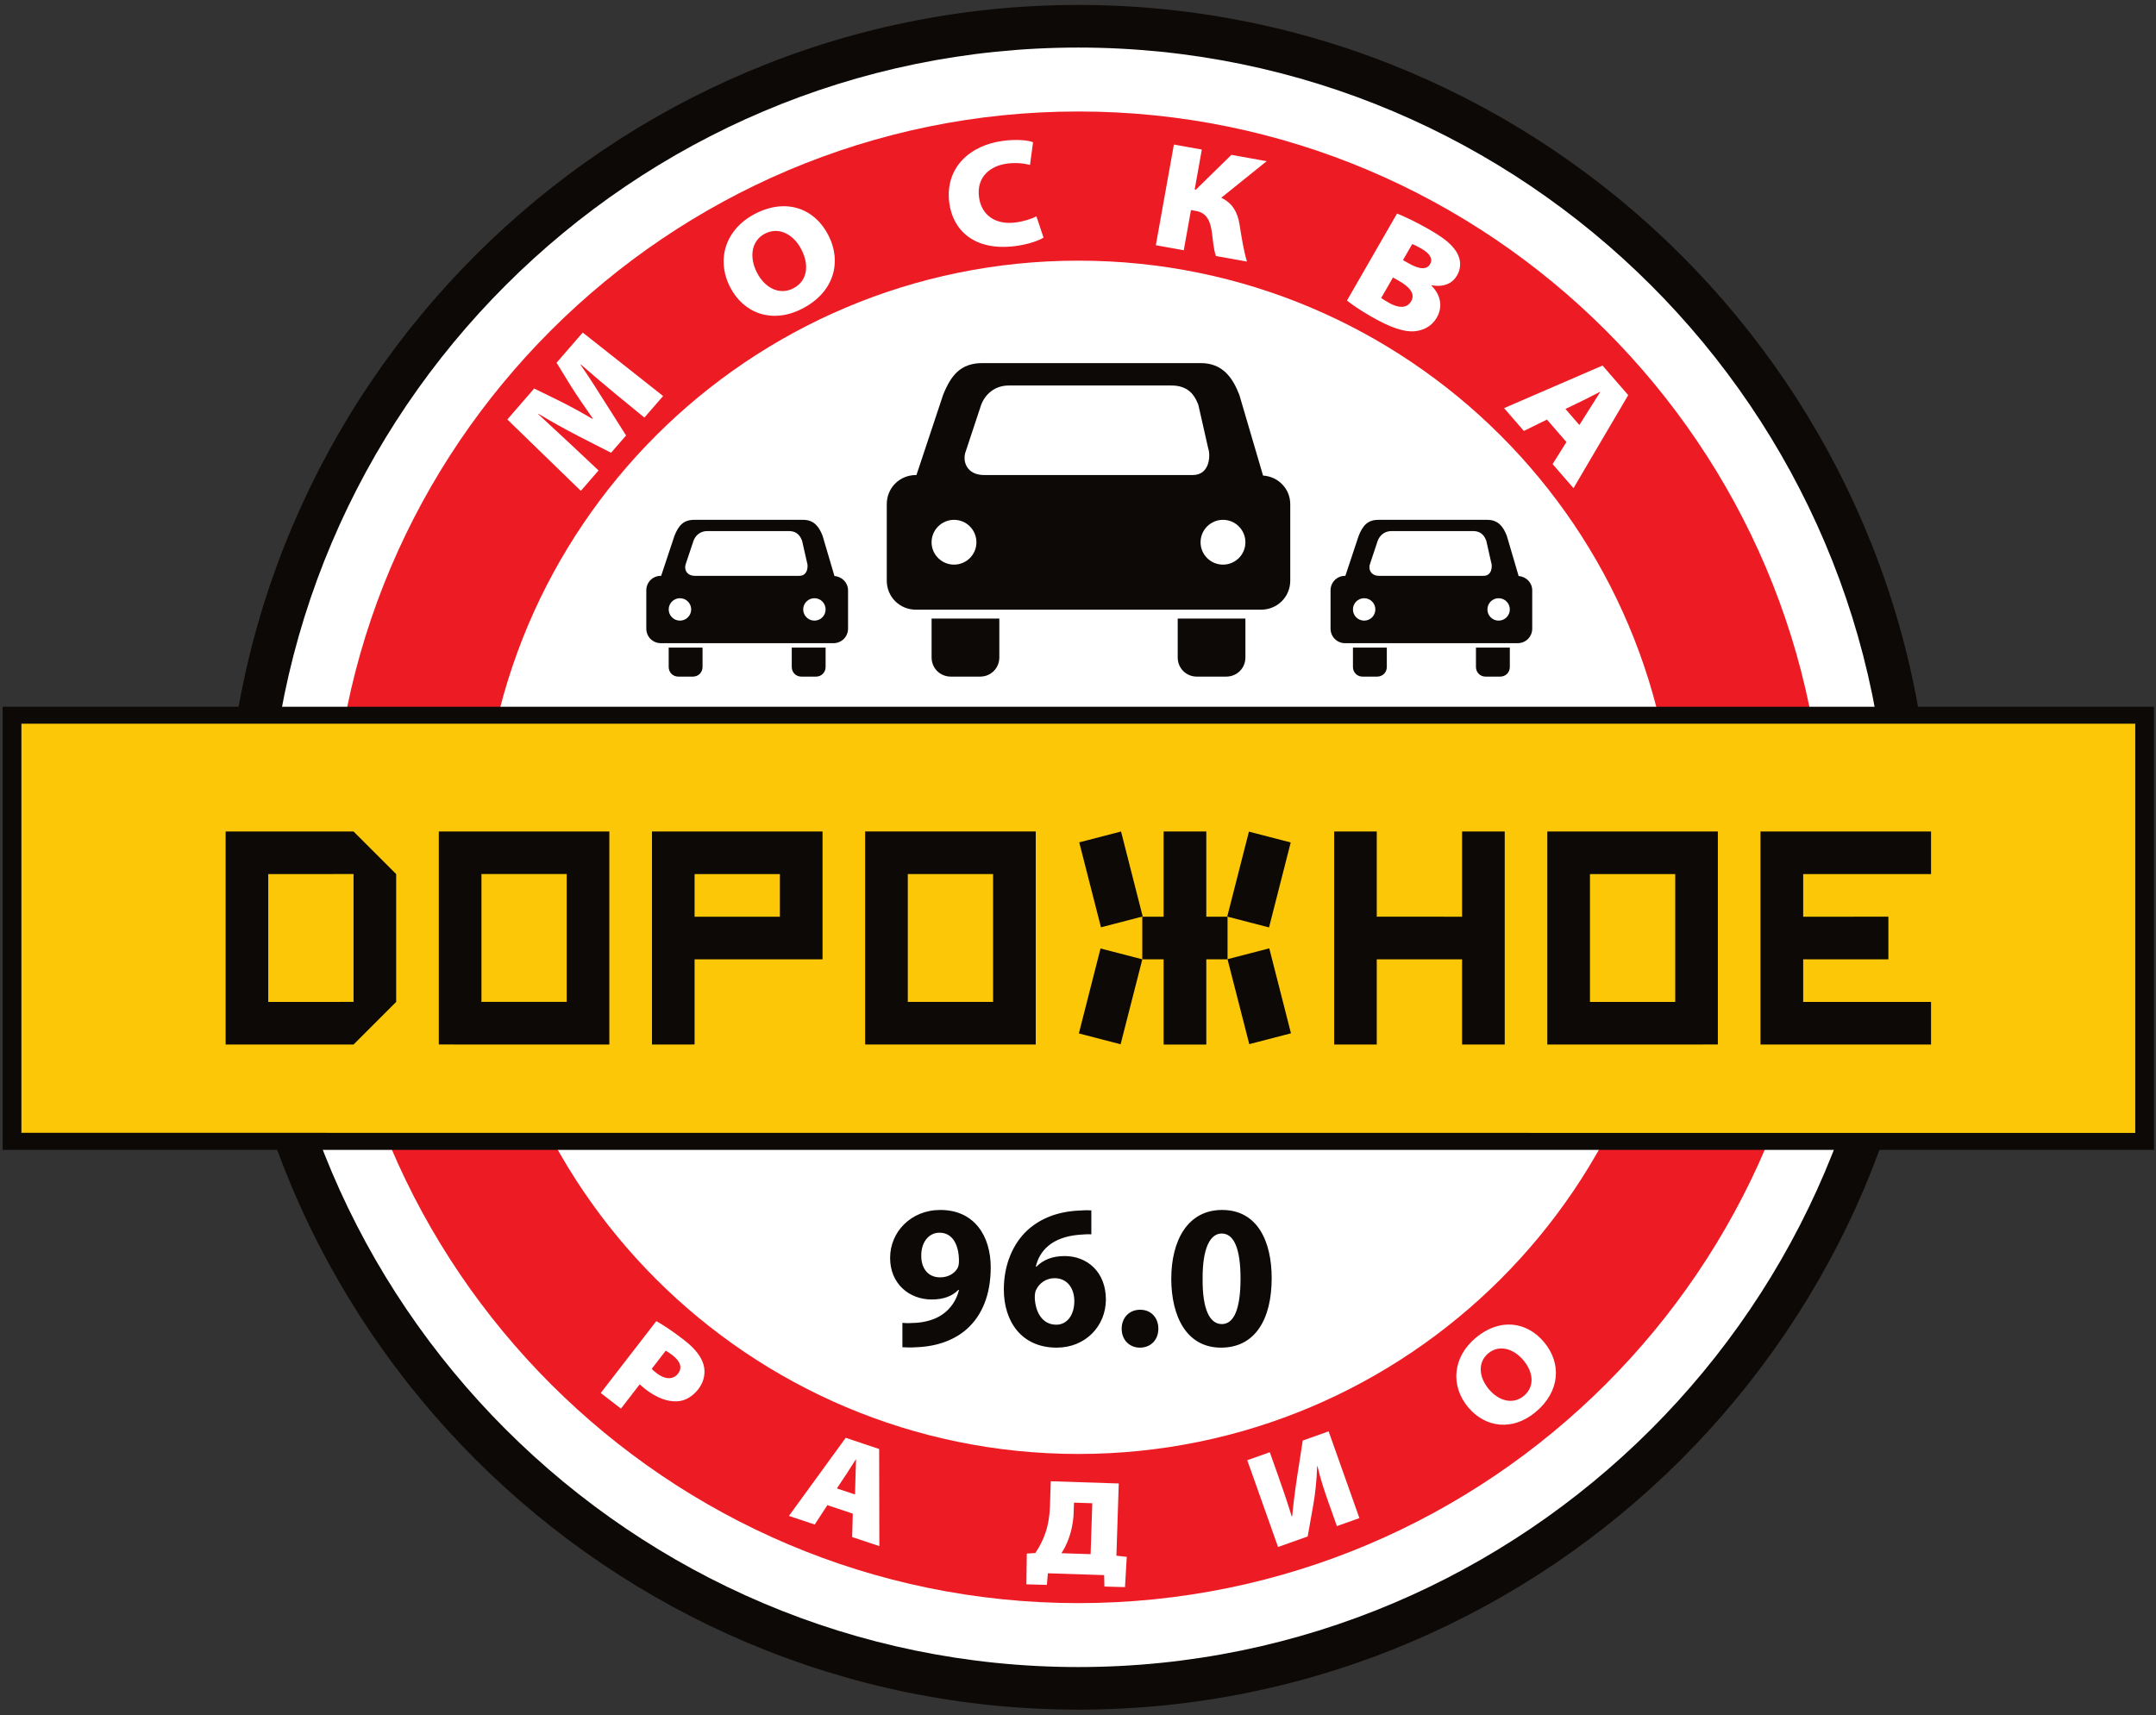 <?xml version="1.0" encoding="UTF-8" standalone="no"?>
<!-- Created with Inkscape (http://www.inkscape.org/) -->

<svg
   xmlns:dc="http://purl.org/dc/elements/1.1/"
   xmlns:cc="http://creativecommons.org/ns#"
   xmlns:rdf="http://www.w3.org/1999/02/22-rdf-syntax-ns#"
   xmlns:svg="http://www.w3.org/2000/svg"
   xmlns="http://www.w3.org/2000/svg"
   xmlns:sodipodi="http://sodipodi.sourceforge.net/DTD/sodipodi-0.dtd"
   xmlns:inkscape="http://www.inkscape.org/namespaces/inkscape"
   version="1.1"
   id="svg2"
   xml:space="preserve"
   width="378.667"
   height="301.333"
   viewBox="0 0 378.667 301.333"
   sodipodi:docname="LOGO_DR_Moskva.svg"
   inkscape:version="0.92.4 (unknown)"><rect x="0" y="0" width="378.667" height="301.333" fill="#333333" stroke="none"/><defs
     id="defs6" /><sodipodi:namedview
     pagecolor="#ffffff"
     bordercolor="#666666"
     borderopacity="1"
     objecttolerance="10"
     gridtolerance="10"
     guidetolerance="10"
     inkscape:pageopacity="0"
     inkscape:pageshadow="2"
     inkscape:window-width="775"
     inkscape:window-height="480"
     id="namedview4"
     showgrid="false"
     inkscape:zoom="0.78318581"
     inkscape:cx="189.33333"
     inkscape:cy="150.66667"
     inkscape:window-x="67"
     inkscape:window-y="455"
     inkscape:window-maximized="0"
     inkscape:current-layer="g10" /><g
     id="g10"
     inkscape:groupmode="layer"
     inkscape:label="ink_ext_XXXXXX"
     transform="matrix(1.333,0,0,-1.333,0,301.333)"><g
       id="g12"
       transform="scale(0.1)"><path
         d="m 1420.8,21.316 c -611.081,0 -1109.499,498.399 -1109.499,1109.504 0,611.06 498.418,1109.46 1109.499,1109.46 611.08,0 1109.46,-498.4 1109.46,-1109.46 C 2530.26,519.715 2031.88,21.316 1420.8,21.316"
         style="fill:#ffffff;fill-opacity:1;fill-rule:evenodd;stroke:none"
         id="path14"
         inkscape:connector-curvature="0" /><path
         d="M 1420.83,7.539 C 801.766,7.539 296.793,512.09 296.793,1130.81 c 0,618.69 504.973,1123.23 1124.037,1123.23 619.05,0 1123.94,-504.54 1123.94,-1123.23 C 2544.77,512.09 2039.88,7.539 1420.83,7.539"
         style="fill:#0d0906;fill-opacity:1;fill-rule:evenodd;stroke:none"
         id="path16"
         inkscape:connector-curvature="0" /><path
         d="m 1420.79,63.684 c -588.122,0 -1067.778,479.394 -1067.778,1067.106 0,587.76 479.656,1067.1 1067.778,1067.1 588.12,0 1067.76,-479.34 1067.76,-1067.1 0,-587.712 -479.64,-1067.106 -1067.76,-1067.106"
         style="fill:#ffffff;fill-opacity:1;fill-rule:evenodd;stroke:none"
         id="path18"
         inkscape:connector-curvature="0" /><path
         d="m 1420.82,147.93 c -541.675,0 -983.468,441.547 -983.468,982.87 0,541.34 441.793,982.85 983.468,982.85 541.69,0 983.39,-441.51 983.39,-982.85 0,-541.323 -441.7,-982.87 -983.39,-982.87"
         style="fill:#ed1c24;fill-opacity:1;fill-rule:evenodd;stroke:none"
         id="path20"
         inkscape:connector-curvature="0" /><path
         d="m 1420.8,1917.07 c 434.49,0 786.76,-352.14 786.76,-786.29 0,-434.167 -352.27,-786.284 -786.76,-786.284 -434.448,0 -786.792,352.117 -786.792,786.284 0,434.15 352.344,786.29 786.792,786.29"
         style="fill:#ffffff;fill-opacity:1;fill-rule:evenodd;stroke:none"
         id="path22"
         inkscape:connector-curvature="0" /><path
         d="M 15.828,1318.03 H 2825.75 V 756.363 H 15.828 v 561.667"
         style="fill:#fbc707;fill-opacity:1;fill-rule:evenodd;stroke:none"
         id="path24"
         inkscape:connector-curvature="0" /><path
         d="M 465.836,940.246 353.449,940.18 v 168.5 l 112.387,0.04 z m 0,224.544 H 297.277 V 884.051 l 168.559,0.047 56.148,56.148 v 168.434 l -56.148,56.11"
         style="fill:#0d0906;fill-opacity:1;fill-rule:evenodd;stroke:none"
         id="path26"
         inkscape:connector-curvature="0" /><path
         d="M 746.68,940.238 H 634.359 V 1108.71 H 746.68 Z m 56.175,224.572 -224.687,0.03 V 884.109 l 224.687,-0.043 v 280.744"
         style="fill:#0d0906;fill-opacity:1;fill-rule:evenodd;stroke:none"
         id="path28"
         inkscape:connector-curvature="0" /><path
         d="M 1027.57,1052.49 H 915.176 v 56.2 H 1027.57 Z M 859.047,1164.81 V 884.066 l 56.129,0.043 v 112.258 h 168.584 v 168.473 l -224.713,-0.03"
         style="fill:#0d0906;fill-opacity:1;fill-rule:evenodd;stroke:none"
         id="path30"
         inkscape:connector-curvature="0" /><path
         d="m 1308.47,940.238 h -112.39 v 168.472 h 112.39 z m 56.22,224.602 H 1139.91 V 884.109 h 224.78 v 280.731"
         style="fill:#0d0906;fill-opacity:1;fill-rule:evenodd;stroke:none"
         id="path32"
         inkscape:connector-curvature="0" /><path
         d="m 1926.41,1164.81 v -112.32 l -112.41,0.05 v 112.29 l -56.11,-0.02 V 884.059 l 56.11,0.046 v 112.254 l 112.41,-0.023 V 884.059 l 56.19,0.046 v 280.725 l -56.19,-0.02"
         style="fill:#0d0906;fill-opacity:1;fill-rule:evenodd;stroke:none"
         id="path34"
         inkscape:connector-curvature="0" /><path
         d="m 2207.28,940.238 h -112.36 v 168.472 h 112.36 z m 56.15,224.602 -224.71,-0.03 V 884.066 l 224.71,0.043 v 280.731"
         style="fill:#0d0906;fill-opacity:1;fill-rule:evenodd;stroke:none"
         id="path36"
         inkscape:connector-curvature="0" /><path
         d="m 2544.3,1108.67 v 56.15 H 2319.6 V 884.07 h 224.7 v 56.149 h -168.45 v 56.129 l 112.25,0.019 v 56.153 l -112.25,-0.04 v 56.19 h 168.45"
         style="fill:#0d0906;fill-opacity:1;fill-rule:evenodd;stroke:none"
         id="path38"
         inkscape:connector-curvature="0" /><path
         d="m 1450.62,1038.53 -28.63,111.95 55.08,14.31 28.49,-111.81 -0.5,-0.09 v -0.21 l -54.44,-14.15"
         style="fill:#0d0906;fill-opacity:1;fill-rule:evenodd;stroke:none"
         id="path40"
         inkscape:connector-curvature="0" /><path
         d="m 1533.16,884.02 v 112.339 h -28.09 v -0.156 h -0.4 v 0.156 h 0.4 v 56.131 h -0.4 v 0.2 h 0.4 v -0.2 h 28.09 v 112.32 h 56.24 v -112.32 h 27.99 v 0.2 h 0.23 v -0.2 h -0.23 v -56.131 h 0.23 v -0.156 h -0.23 v 0.156 H 1589.4 V 884.02 h -56.24"
         style="fill:#0d0906;fill-opacity:1;fill-rule:evenodd;stroke:none"
         id="path42"
         inkscape:connector-curvature="0" /><path
         d="m 1672.07,1038.39 28.54,111.96 -55.04,14.25 -28.54,-111.76 0.59,-0.15 v -0.21 l 54.45,-14.09"
         style="fill:#0d0906;fill-opacity:1;fill-rule:evenodd;stroke:none"
         id="path44"
         inkscape:connector-curvature="0" /><path
         d="m 1672.38,1010.81 28.58,-111.955 -54.94,-14.292 -28.63,111.796 0.59,0.164 v 0.176 l 54.4,14.111"
         style="fill:#0d0906;fill-opacity:1;fill-rule:evenodd;stroke:none"
         id="path46"
         inkscape:connector-curvature="0" /><path
         d="m 1450.04,1010.63 -28.54,-111.935 54.99,-14.316 28.58,111.824 -0.54,0.137 v 0.183 l -54.49,14.107"
         style="fill:#0d0906;fill-opacity:1;fill-rule:evenodd;stroke:none"
         id="path48"
         inkscape:connector-curvature="0" /><path
         d="m 1329.28,1752.55 h 214.39 c 25.48,0 31.94,-17.55 35.21,-25.34 l 13.04,-57.53 c 3.18,-8.41 2.56,-35.14 -20.3,-35.14 h -274.91 c -23.39,0 -29.32,18.85 -24.05,31.85 l 20.14,60.82 c 5.26,13.64 17.63,25.34 36.48,25.34 z m -34.77,29.52 c -28.69,0 -41.41,-15.86 -51.87,-41.86 l -35.14,-105.67 h -0.63 c -21.56,0 -38.48,-16.93 -38.48,-38.43 v -100.64 c 0,-21.44 16.92,-38.36 38.48,-38.36 h 454.66 c 21.57,0 38.5,16.92 38.5,38.36 v 100.64 c 0,20.19 -15.64,36.41 -35.85,37.75 l -31.24,106.35 c -9.16,23.4 -22.37,41.86 -51.09,41.86 z m 257.22,-336.69 h 89.2 v -51.11 c 0,-14.29 -11.05,-25.37 -25.39,-25.37 h -38.52 c -14.23,0 -25.29,11.08 -25.29,25.37 z m 59.68,130.13 c 16.27,0 29.52,-13.25 29.52,-29.56 0,-16.29 -13.25,-29.47 -29.52,-29.47 -16.31,0 -29.56,13.18 -29.56,29.47 0,16.31 13.25,29.56 29.56,29.56 z m -354.41,0 c 16.32,0 29.52,-13.25 29.52,-29.56 0,-16.29 -13.2,-29.47 -29.52,-29.47 -16.26,0 -29.56,13.18 -29.56,29.47 0,16.31 13.3,29.56 29.56,29.56 z m -29.56,-130.13 h 89.25 v -51.11 c 0,-14.29 -11.09,-25.37 -25.39,-25.37 h -38.4 c -14.36,0 -25.46,11.08 -25.46,25.37 v 51.11"
         style="fill:#0d0906;fill-opacity:1;fill-rule:evenodd;stroke:none"
         id="path50"
         inkscape:connector-curvature="0" /><path
         d="m 1833.54,1560.72 h 107.14 c 12.71,0 15.99,-8.78 17.63,-12.71 l 6.47,-28.74 c 1.63,-4.22 1.38,-17.56 -10.1,-17.56 h -137.46 c -11.68,0 -14.61,9.43 -12.04,15.97 l 10.09,30.33 c 2.63,6.88 8.82,12.71 18.27,12.71 z m -17.43,14.79 c -14.34,0 -20.69,-7.92 -25.91,-20.96 l -17.56,-52.84 h -0.34 c -10.73,0 -19.19,-8.46 -19.19,-19.17 v -50.34 c 0,-10.75 8.46,-19.24 19.19,-19.24 h 227.34 c 10.74,0 19.2,8.49 19.2,19.24 v 50.34 c 0,10.03 -7.76,18.17 -17.91,18.9 l -15.6,53.11 c -4.56,11.66 -11.21,20.96 -25.53,20.96 z m 128.59,-168.4 h 44.62 v -25.53 c 0,-7.16 -5.49,-12.68 -12.75,-12.68 h -19.19 c -7.1,0 -12.68,5.52 -12.68,12.68 z m 29.83,65.11 c 8.18,0 14.79,-6.6 14.79,-14.79 0,-8.15 -6.61,-14.75 -14.79,-14.75 -8.12,0 -14.73,6.6 -14.73,14.75 0,8.19 6.61,14.79 14.73,14.79 z m -177.12,0 c 8.13,0 14.73,-6.6 14.73,-14.79 0,-8.15 -6.6,-14.75 -14.73,-14.75 -8.18,0 -14.79,6.6 -14.79,14.75 0,8.19 6.61,14.79 14.79,14.79 z m -14.79,-65.11 h 44.63 v -25.53 c 0,-7.16 -5.58,-12.68 -12.78,-12.68 h -19.14 c -7.17,0 -12.71,5.52 -12.71,12.68 v 25.53"
         style="fill:#0d0906;fill-opacity:1;fill-rule:evenodd;stroke:none"
         id="path52"
         inkscape:connector-curvature="0" /><path
         d="M 932.016,1560.72 H 1039.2 c 12.66,0 15.96,-8.78 17.59,-12.71 l 6.53,-28.74 c 1.64,-4.22 1.3,-17.56 -10.18,-17.56 H 915.723 c -11.727,0 -14.653,9.43 -12.067,15.97 l 10.141,30.33 c 2.566,6.88 8.758,12.71 18.219,12.71 z m -17.45,14.79 c -14.269,0 -20.668,-7.92 -25.882,-20.96 l -17.563,-52.84 h -0.359 c -10.797,0 -19.196,-8.46 -19.196,-19.17 v -50.34 c 0,-10.75 8.399,-19.24 19.196,-19.24 H 1098.1 c 10.76,0 19.28,8.49 19.28,19.24 v 50.34 c 0,10.03 -7.83,18.17 -17.92,18.9 l -15.65,53.11 c -4.56,11.66 -11.17,20.96 -25.54,20.96 z m 128.634,-168.4 h 44.6 v -25.53 c 0,-7.16 -5.49,-12.68 -12.66,-12.68 h -19.28 c -7.13,0 -12.66,5.52 -12.66,12.68 z m 29.87,65.11 c 8.17,0 14.73,-6.6 14.73,-14.79 0,-8.15 -6.56,-14.75 -14.73,-14.75 -8.11,0 -14.8,6.6 -14.8,14.75 0,8.19 6.69,14.79 14.8,14.79 z m -177.195,0 c 8.121,0 14.816,-6.6 14.816,-14.79 0,-8.15 -6.695,-14.75 -14.816,-14.75 -8.168,0 -14.816,6.6 -14.816,14.75 0,8.19 6.648,14.79 14.816,14.79 z m -14.816,-65.11 h 44.601 v -25.53 c 0,-7.16 -5.512,-12.68 -12.707,-12.68 h -19.144 c -7.172,0 -12.75,5.52 -12.75,12.68 v 25.53"
         style="fill:#0d0906;fill-opacity:1;fill-rule:evenodd;stroke:none"
         id="path54"
         inkscape:connector-curvature="0" /><path
         d="M 2813.38,767.559 28.211,767.691 V 1306.86 H 2813.38 Z M 3.465,745.184 H 2838.11 V 1329.2 H 3.465 V 745.184"
         style="fill:#0d0906;fill-opacity:1;fill-rule:evenodd;stroke:none"
         id="path56"
         inkscape:connector-curvature="0" /><path
         d="m 1188.99,485.152 c 4.59,-0.273 11.61,-0.543 18.63,0 27.27,1.078 50.22,9.45 66.96,24.571 19.17,17.55 30.78,44.281 30.78,80.726 0,41.039 -21.33,75.602 -66.42,75.602 -38.61,0 -66.15,-28.887 -66.15,-63.18 0,-34.019 25.11,-54.808 54.81,-54.808 15.93,0 27.27,4.585 35.1,12.687 l 0.81,-0.27 c -3.24,-13.23 -10.8,-24.57 -22.14,-32.398 -9.45,-6.48 -22.14,-9.992 -34.56,-10.801 -8.1,-0.539 -12.69,-0.539 -17.82,0 z m 48.87,150.93 c 18.63,0 25.65,-18.359 25.65,-36.992 0,-5.129 -0.81,-7.828 -2.16,-10.258 -3.78,-6.211 -11.61,-11.609 -22.68,-11.609 -16.74,0 -24.84,12.957 -24.84,28.078 -0.27,18.359 9.99,30.781 24.03,30.781 z m 200.07,29.43 c -4.05,0.269 -8.91,0.269 -16.47,-0.27 -27.54,-1.351 -50.22,-9.992 -67.77,-25.918 -18.9,-17.554 -31.05,-45.094 -31.05,-78.035 0,-41.848 22.95,-76.68 69.66,-76.68 38.07,0 64.8,28.621 64.8,63.454 0,36.449 -24.84,57.238 -54.27,57.238 -16.47,0 -28.62,-5.129 -37.26,-14.039 h -0.81 c 4.59,20.519 20.79,39.148 57.24,42.121 6.48,0.539 11.34,0.808 15.93,0.539 z m -46.17,-150.66 c -18.63,0 -27.54,16.738 -28.35,35.371 0,4.859 0.54,8.101 1.62,10.257 4.05,8.911 13.23,15.661 24.3,15.661 17.55,0 26.19,-14.039 26.19,-30.239 0,-17.82 -9.18,-31.05 -23.76,-31.05 z m 110.16,-30.243 c 14.58,0 24.3,10.532 24.3,24.84 0,14.852 -9.72,25.114 -24.03,25.114 -14.31,0 -24.3,-10.532 -24.3,-25.114 0,-14.308 9.99,-24.84 24.03,-24.84 z m 108.27,181.442 c -45.36,0 -66.96,-40.231 -66.96,-90.988 0.27,-49.684 20.25,-90.454 65.61,-90.454 44.82,0 66.7,37.262 66.7,91.532 0,48.062 -18.36,89.91 -65.35,89.91 z m -0.53,-31.047 c 16.47,0 24.84,-20.524 24.84,-59.402 0,-39.961 -8.64,-59.942 -24.58,-59.942 -15.93,0 -25.65,19.172 -25.38,59.403 -0.27,40.769 10,59.941 25.12,59.941"
         style="fill:#0d0906;fill-opacity:1;fill-rule:nonzero;stroke:none"
         id="path58"
         inkscape:connector-curvature="0" /><path
         d="m 791.523,424.84 26.625,-20.59 24.778,32.039 c 1.597,-1.461 3.941,-3.73 6.929,-6.039 14.809,-11.453 29.02,-17.203 42.891,-16.332 10.453,0.57 20.301,6.832 27.457,16.09 8.039,10.394 9.664,22.793 6.602,32.664 -2.95,10.016 -10.856,20.683 -25.239,31.805 -16.945,13.101 -28.539,20.472 -36.824,25.058 z m 85.645,55.738 c 1.645,-0.816 4.711,-2.734 9.27,-6.258 10.675,-8.257 12.421,-16.89 7.031,-23.863 -6.719,-8.691 -17.754,-7.664 -28.153,0.375 -3.418,2.641 -5.3,4.324 -6.648,5.82 z m 246.442,-214.719 -0.83,-30.851 35.85,-11.985 -0.28,128.016 -44.05,14.727 -74.83,-102.903 33.98,-11.359 16.69,25.543 z m -20.98,33.204 12.2,18.316 c 4.1,6.035 8.61,13.824 12.71,19.859 l 0.35,-0.117 c -0.18,-7.344 -0.59,-16.508 -0.71,-23.68 l -0.64,-22.371 z m 281.85,9.464 -1.1,-33.461 c -0.4,-12.05 -2.21,-23.519 -5.8,-34.207 -3.2,-9.441 -7.63,-18.48 -13.49,-26.933 l -11.19,-0.715 -0.57,-40.508 27,-0.769 1.35,15.332 74.12,-2.426 0.34,-15.059 27.14,-0.765 2.31,39.882 -13.64,1.528 3.12,95.168 z m 30.59,-28.191 24.1,-0.793 -2.2,-67.105 -38.49,1.261 c 3.59,5.285 6.68,11.489 9.24,18.246 4.14,11.035 6.53,23.559 6.91,34.895 z m 228.3,55.898 40.58,-114.332 39.01,13.844 7.09,39.762 c 2.78,15.312 4.91,34.597 5.37,52.711 l 0.5,0.179 c 3.99,-17.687 9.42,-33.523 14.96,-49.128 l 10.59,-29.86 29.68,10.535 -40.57,114.336 -34.09,-12.097 -7.1,-45.684 c -2.43,-15.758 -5.12,-35.625 -6.81,-53.988 l -0.68,-0.242 c -5.29,17.601 -11.74,36.324 -17.88,53.628 l -10.96,30.872 z m 380.27,63.793 c 31.84,26.754 34.28,63.848 10.66,91.957 -22.93,27.282 -58.56,31.903 -89.98,5.496 -30.45,-25.593 -33.59,-63.265 -9.73,-91.652 22.47,-26.73 58.33,-31.629 88.92,-5.918 z m -15.8,21.043 c -13.91,-11.695 -32.7,-7.257 -46.13,8.727 -13.43,15.984 -14.81,35.523 -0.89,47.219 13.92,11.699 32.93,6.984 46.36,-9 13.44,-15.985 14.99,-34.899 0.8,-46.828 l -0.14,-0.118"
         style="fill:#ffffff;fill-opacity:1;fill-rule:nonzero;stroke:none"
         id="path60"
         inkscape:connector-curvature="0" /><path
         d="m 849.035,1710.25 24.66,28.43 -105.898,83.64 -34.484,-39.76 18.437,-30.02 c 7.371,-11.96 19.203,-28.84 29.164,-43.3 l -0.523,-0.61 c -14.809,8.87 -31.614,17.89 -44.981,24.46 l -31.586,15.48 -35.379,-40.8 96.852,-94.07 23.328,26.9 -36.617,34.4 c -12.293,11.46 -28.067,25.94 -43.106,40.04 l 0.262,0.3 c 17.469,-10.38 36.215,-20.82 51.375,-28.68 l 44.582,-22.77 19.785,22.81 -27.297,43 c -9.437,15.07 -21.261,33.8 -32.621,50.01 l 0.395,0.45 c 17.676,-15.33 31.859,-27.37 44.812,-38.07 z m 207.985,143.54 c 41.11,21.09 52.95,60.66 34.33,96.96 -18.07,35.24 -55.51,49.07 -96.088,28.26 -39.328,-20.17 -52.063,-60.2 -33.258,-96.86 17.707,-34.52 55.336,-48.71 94.836,-28.45 z m -11.9,26.72 c -17.98,-9.22 -37.21,0.24 -47.807,20.88 -10.586,20.65 -7.231,42.15 10.747,51.36 17.97,9.22 37.39,-0.59 47.98,-21.23 10.59,-20.65 7.58,-41.52 -10.75,-50.92 z m 320.41,95.01 c -6.02,-3.39 -17.08,-6.82 -27.39,-8.14 -27.58,-3.52 -45.3,10.55 -48.24,33.57 -3.39,26.58 14.9,41.21 37.32,44.07 12.5,1.6 22.78,0.09 29.88,-1.83 l 4.04,29.95 c -7.01,2.74 -21.89,4.06 -39.16,1.86 -43.84,-5.59 -77.15,-35.25 -71.23,-81.67 4.58,-35.91 32.76,-63.97 86.92,-57.06 18.25,2.33 32.08,7.72 37.28,11.21 z m 181.17,94.55 -23.79,-132.68 36.81,-6.6 9.5,52.95 7.08,-1.27 c 15.16,-2.72 18.91,-15.79 20.68,-29.72 1.26,-9.98 1.93,-19.85 5.07,-29.55 l 40.94,-7.34 c -4.7,15.67 -7.16,32.57 -9.76,48.68 -2.46,15.68 -8.95,28.22 -24.12,35.42 l 59.84,48.19 -46.46,8.33 -46.83,-45.85 -1.57,0.28 9.42,52.56 z m 228.03,-205.53 c 5.82,-4.73 16.32,-12.16 32.26,-21.34 26,-14.97 43.35,-20.11 56.3,-19.26 11.88,1.01 23.14,6.52 29.73,17.96 8.38,14.56 5.18,30.25 -7.18,42.44 l 0.2,0.35 c 17.1,-3.15 28.04,3.01 33.73,12.89 7.18,12.48 4.1,25.56 -3.58,35.06 -7.1,8.93 -15.93,15.64 -34.3,26.22 -15.6,8.98 -33.56,17.47 -41.19,20.25 z m 86.01,74.41 c 2.45,-0.95 5.94,-2.5 12.18,-6.09 11.62,-6.68 15.14,-13.79 11.35,-20.38 -4.19,-7.28 -13.52,-7.44 -28.77,1.34 l -6.94,3.99 z m -25.35,-44.02 8.49,-4.89 c 13.17,-7.58 21.16,-16.57 15.47,-26.45 -5.89,-10.22 -17.72,-8.72 -29.15,-2.13 -4.86,2.79 -7.98,4.59 -10.38,6.43 z m 228.52,-216.9 -18.23,-29.04 27.52,-31.73 72.1,122.62 -33.81,38.98 -129.75,-56.14 26.07,-30.07 30.42,14.99 z m -1.29,43.62 22.02,10.63 c 7.34,3.45 16.05,8.36 23.38,11.81 l 0.27,-0.31 c -4.33,-6.92 -9.9,-15.46 -14.06,-22.25 l -13.27,-21.03 -18.34,21.15"
         style="fill:#ffffff;fill-opacity:1;fill-rule:nonzero;stroke:none"
         id="path62"
         inkscape:connector-curvature="0" /></g></g></svg>